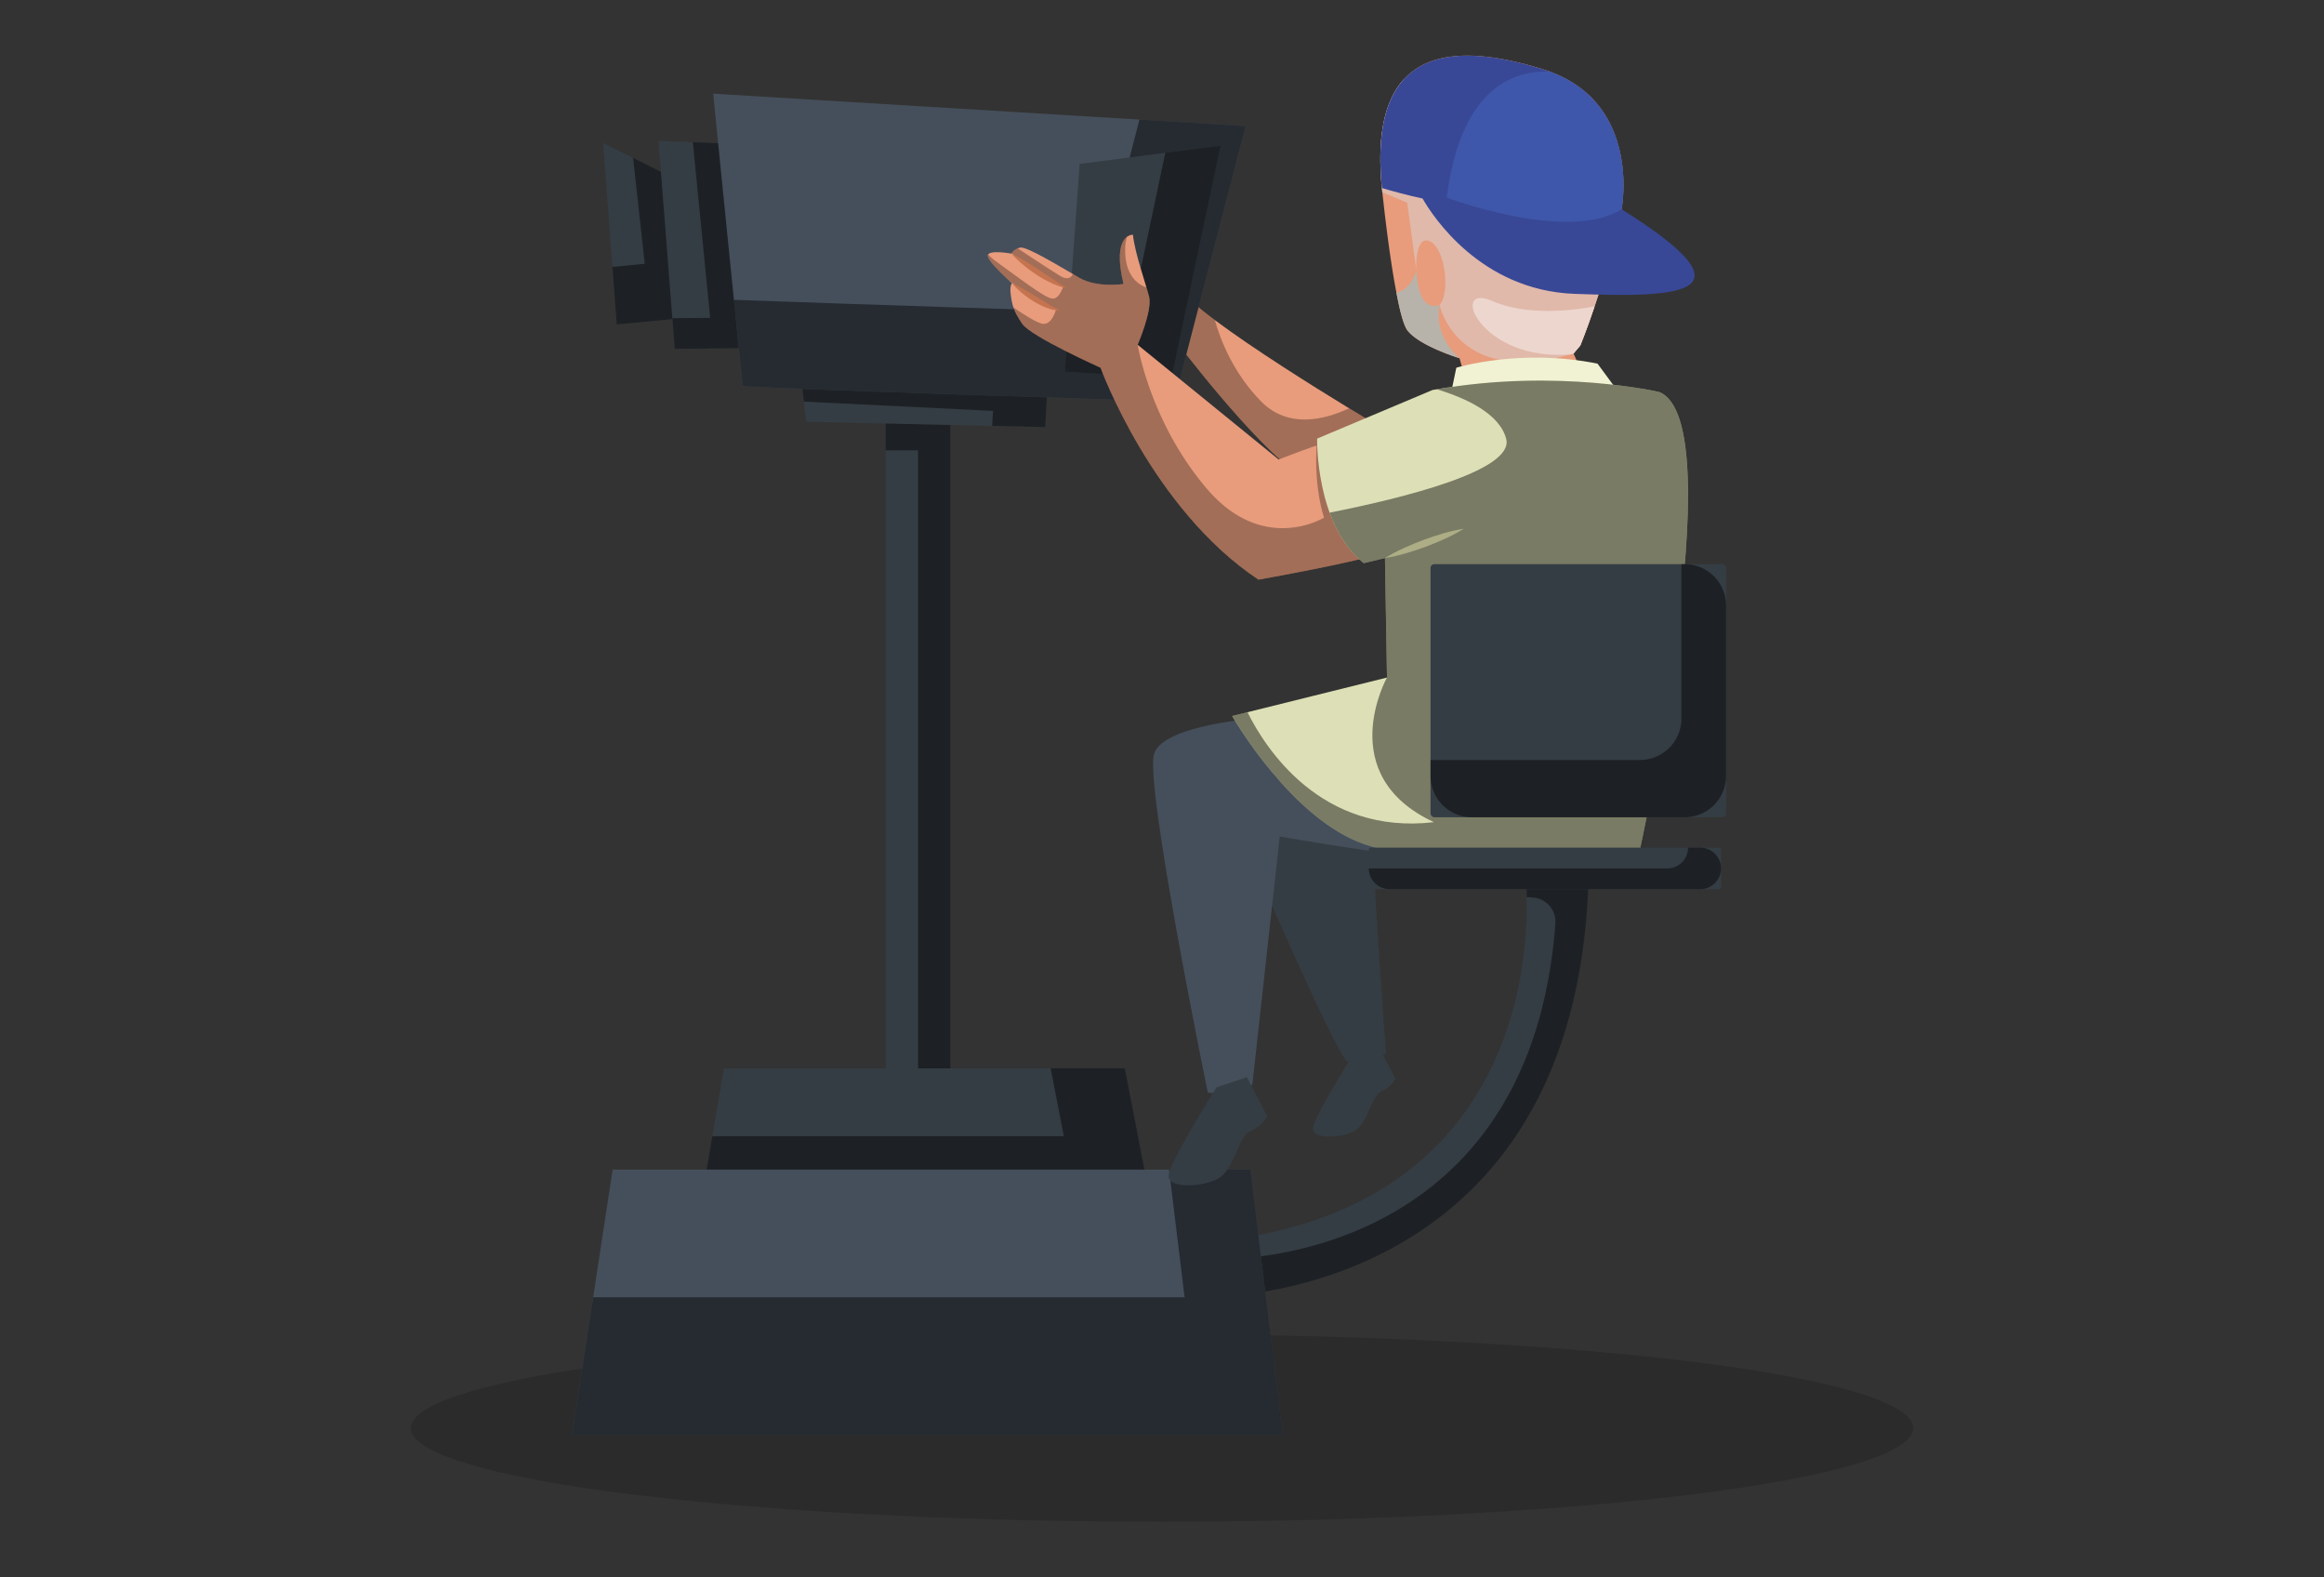 <?xml version="1.0" encoding="utf-8"?>
<svg xmlns="http://www.w3.org/2000/svg" viewBox="0 0 2800 1900">
  <rect x="0" y="0" width="2800" height="1900" fill="#333333" stroke="none"/>
  <defs>
    <style>.b4e954e8-04a9-4be0-964d-fd3476e13deb{isolation:isolate;}.b50a0b1b-49f3-43ad-bda4-36e93a4ce465{opacity:0.15;}.a0dd88bd-ccbc-4d58-a50e-f2ee39a95ac4{fill:#353d44;}.a9483e2f-c3a7-40d2-8c0b-f1105034b5ce{opacity:0.45;}.a9483e2f-c3a7-40d2-8c0b-f1105034b5ce,.ae75fe93-63d8-4b3a-b7d0-fc51b781317a{mix-blend-mode:soft-light;}.ac954043-0f5b-4d8f-b8ce-cadf07645f06{fill:#e89c7c;}.b5a4c28e-9e6f-40af-bf11-71d10d64e57c{fill:#e0b9aa;}.b7347807-96ad-4046-a2dd-da49f8213e1f{fill:#384896;}.f4b9fed7-1d23-4f6a-bc21-246601adcbe5{fill:#3f57aa;}.a9664b56-a40c-44bf-9c6e-01399de0517f{fill:#edd6ce;}.a3d471a5-9352-4b6b-a51e-cc33fbafe1c6{fill:#b7b3ab;mix-blend-mode:hard-light;}.a27c8ef4-7d31-4012-b05b-1659646cdc76{fill:#f1f2d3;}.ae75fe93-63d8-4b3a-b7d0-fc51b781317a{opacity:0.3;}.a8647588-0009-4716-af4b-ec2ddb047e1c{fill:#454f5b;}.bd69512a-2c30-48d8-9774-e69e9fc7c780{fill:#dde0b6;}.b5592bbf-1fd5-4d1f-8426-9b608c6745f7{fill:#adad86;}.a15d5c84-b9fe-4bae-9ec2-4f21fe9532ab{fill:#c6744f;}</style>
  </defs>
  <title>1-14</title>
  <g class="b4e954e8-04a9-4be0-964d-fd3476e13deb">
    <g data-name="Layer 1" id="bbbf36af-d4e6-48de-9d7a-d5a0c0ec3d79">
      <ellipse class="b50a0b1b-49f3-43ad-bda4-36e93a4ce465" cx="1400" cy="1720.134" rx="905.096" ry="112.855"/>
      <polygon class="a0dd88bd-ccbc-4d58-a50e-f2ee39a95ac4" points="808.039 212.836 726.735 172.185 742.996 390.891 826.739 382.761 808.039 212.836"/>
      <polygon class="a9483e2f-c3a7-40d2-8c0b-f1105034b5ce" points="826.725 382.722 743.038 390.874 737.833 321.494 776.772 317.679 762.723 190.107 808.081 212.829 826.725 382.722"/>
      <path class="ac954043-0f5b-4d8f-b8ce-cadf07645f06" d="M1953.705,252.028a3.632,3.632,0,0,0-.087.608c-.52,2.342-.953,4.597-1.56,6.85-18.732,84.903-48.045,156.624-48.045,156.624l-8.152,9.713,18.732,42.321-146.389-1.648-9.714-34.95a.303.303,0,0,0-.173-.087c-2.775-.866-48.218-15.177-62.442-33.215-4.683-5.984-9.366-23.935-13.442-45.616-9.02-46.572-15.783-110.487-15.783-110.487-.434-3.556-.868-7.111-1.215-10.58-.174-1.735-.346-3.469-.52-5.116-6.331-64.87,4.249-106.411,26.363-130.781,34.43-37.897,96.958-34.169,167.986-12.14C1974.779,119.514,1955.44,242.228,1953.705,252.028Z"/>
      <path class="b5a4c28e-9e6f-40af-bf11-71d10d64e57c" d="M1952.057,259.486a1060.588,1060.588,0,0,1-30.874,109.619c-9.712,28.88-17.171,47.005-17.171,47.005l-8.152,9.713c-1.214.347-2.429.693-3.556,1.041-137.892,38.679-157.837-59.579-157.837-59.579,13.442-15.784,6.157-69.466-12.142-76.838-18.299-7.284-15.871,35.384-15.871,35.384l-11.013-81.693-30.007-12.576c-.174-1.735-.346-3.469-.52-5.116-6.331-64.87,4.249-106.411,26.363-130.781,54.03,22.202,220.974,107.799,233.463,119.246C1929.162,218.986,1941.304,236.244,1952.057,259.486Z"/>
      <path class="b7347807-96ad-4046-a2dd-da49f8213e1f" d="M1896.727,353.929c-112.481-4.336-170.413-93.228-182.814-114.823-19.513-4.249-36.078-8.759-48.999-12.661-16.131-165.731,77.619-179.172,194.349-142.921,2.602.78,5.203,1.647,7.631,2.601,107.018,38.939,88.546,156.364,86.811,165.903C2118.047,355.057,2024.732,358.786,1896.727,353.929Z"/>
      <path class="f4b9fed7-1d23-4f6a-bc21-246601adcbe5" d="M1953.705,252.028c-64.956,40.847-210.652-13.963-210.652-13.963,16.478-128.525,76.577-153.068,123.841-151.941C1973.912,125.064,1955.44,242.489,1953.705,252.028Z"/>
      <path class="a9664b56-a40c-44bf-9c6e-01399de0517f" d="M1921.183,369.106c-9.712,28.88-17.171,47.005-17.171,47.005l-8.152,9.713c-1.214.347-2.429.693-3.556,1.041-109.446,9.105-147.084-87.244-94.79-64.436C1839.837,380.9,1894.907,374.05,1921.183,369.106Z"/>
      <path class="a3d471a5-9352-4b6b-a51e-cc33fbafe1c6" d="M1758.316,431.46c-2.775-.866-48.218-15.177-62.442-33.215-4.683-5.984-9.366-23.935-13.442-45.616,18.906-4.336,24.022-26.799,24.022-26.799,2.429,54.463,28.013,41.454,28.013,41.454C1727.096,405.356,1755.801,429.379,1758.316,431.46Z"/>
      <path class="a27c8ef4-7d31-4012-b05b-1659646cdc76" d="M1748.519,472.195l6.098-29.269s77.442-23.781,170.128-4.878l25.611,34.757Z"/>
      <path class="a0dd88bd-ccbc-4d58-a50e-f2ee39a95ac4" d="M1838.156,1057.582s46.343,400.014-385.379,439.04v65.856s443.918,9.756,460.992-500.018Z"/>
      <path class="a9483e2f-c3a7-40d2-8c0b-f1105034b5ce" d="M1913.813,1062.465c-17.085,509.764-461.027,500.051-461.027,500.051V1496.606c8.326-.78,16.479-1.647,24.457-2.689a29.329,29.329,0,0,0,27.838,20.728c.955,0,1.994-.087,2.949-.174,90.105-9.193,340.826-64.87,365.889-402.141a29.3,29.3,0,0,0-27.404-31.306l-4.163-.26a15.767,15.767,0,0,0-2.863,0c-.26-14.657-1.301-23.156-1.301-23.156Z"/>
      <rect class="a0dd88bd-ccbc-4d58-a50e-f2ee39a95ac4" height="936.62" width="78.052" x="1067.016" y="408.392"/>
      <polygon class="a9483e2f-c3a7-40d2-8c0b-f1105034b5ce" points="1145.089 408.392 1145.089 1345.013 1106.063 1345.013 1106.063 542.467 1067.038 542.467 1067.038 408.392 1145.089 408.392"/>
      <polygon class="a0dd88bd-ccbc-4d58-a50e-f2ee39a95ac4" points="880.399 172.998 793.404 169.745 812.917 420.161 904.79 419.348 880.399 172.998"/>
      <polygon class="a9483e2f-c3a7-40d2-8c0b-f1105034b5ce" points="904.777 419.319 812.936 420.186 810.075 383.242 855.605 382.896 834.704 171.288 880.407 173.023 904.777 419.319"/>
      <polygon class="a0dd88bd-ccbc-4d58-a50e-f2ee39a95ac4" points="963.329 441.3 971.459 507.969 1259.274 514.473 1262.526 455.934 963.329 441.3"/>
      <polygon class="a9483e2f-c3a7-40d2-8c0b-f1105034b5ce" points="1262.514 455.917 1259.305 514.456 1195.39 512.982 1196.343 494.943 968.52 483.755 963.316 441.261 1262.514 455.917"/>
      <path class="ac954043-0f5b-4d8f-b8ce-cadf07645f06" d="M1657.662,511.221s-221.146-130.899-238.22-166.673-4.878,63.417-4.878,63.417,95.938,127.647,151.225,164.233S1657.662,511.221,1657.662,511.221Z"/>
      <path class="ae75fe93-63d8-4b3a-b7d0-fc51b781317a" d="M1657.63,511.247s-36.511,97.565-91.842,60.967c-55.242-36.598-151.246-164.256-151.246-164.256s-12.142-99.212,4.944-63.395c4.249,8.932,21.16,23.675,44.141,40.934,7.199,25.324,22.896,64.61,55.851,98.084,32.608,33.129,76.49,22.028,105.978,8.239C1644.968,503.702,1657.63,511.247,1657.63,511.247Z"/>
      <path class="a8647588-0009-4716-af4b-ec2ddb047e1c" d="M1500.746,151.859l-86.182,331.719s-518.717-16.261-519.53-18.7-35.774-352.045-35.774-352.045Z"/>
      <path class="a9483e2f-c3a7-40d2-8c0b-f1105034b5ce" d="M1500.745,151.862l-86.203,331.72S895.844,467.278,895.064,464.85c-.346-.868-4.943-46.051-10.841-103.722,148.993,5.549,428.504,14.309,428.504,14.309l60.099-231.379Z"/>
      <polygon class="a0dd88bd-ccbc-4d58-a50e-f2ee39a95ac4" points="1300.739 197.389 1470.664 175.437 1411.312 455.934 1282.852 447.804 1300.739 197.389"/>
      <polygon class="a9483e2f-c3a7-40d2-8c0b-f1105034b5ce" points="1470.652 175.451 1411.333 455.917 1282.895 447.765 1286.19 401.541 1357.043 406.051 1403.962 184.037 1470.652 175.451"/>
      <path class="ac954043-0f5b-4d8f-b8ce-cadf07645f06" d="M1599.937,533.173c-5.691-.813-59.352,20.326-59.352,20.326L1370.66,415.283s17.887-41.465,13.822-57.726-17.074-52.034-19.513-74.799c0,0-26.017-1.626-11.383,59.352,0,0-31.708,4.878-52.847-7.317s-63.417-38.213-71.547-36.587-10.569,7.317-10.569,7.317-26.017-4.878-28.456,1.626,29.269,34.148,29.269,34.148-3.252,1.626-1.626,13.822,3.252,19.513,13.822,34.961,94.312,52.847,94.312,52.847,61.791,169.925,190.251,255.294c0,0,127.647-22.765,145.534-31.709S1599.937,533.173,1599.937,533.173Z"/>
      <path class="ae75fe93-63d8-4b3a-b7d0-fc51b781317a" d="M1661.705,666.483c-17.866,8.933-145.523,31.74-145.523,31.74-128.439-85.336-190.272-255.315-190.272-255.315s-83.689-37.379-94.27-52.815c-5.636-8.239-8.759-14.136-10.58-19.773,11.622,7.979,27.059,17.865,34.17,19.513,12.315,2.775,17.084-17.258,17.084-17.258s-43.795-23.936-57.325-35.296c-.867-.781-1.647-1.475-2.255-2.081h-.087c-9.106-8.5-24.196-23.416-22.461-28.013a1.399,1.399,0,0,1,.346-.607,75.866,75.866,0,0,0,10.667,9.106c37.031,26.97,58.973,43.535,67.039,43.969,8.066.433,12.661-14.31,12.661-14.31s-43.621-26.017-62.095-40.24a14.115,14.115,0,0,1,7.286-5.984c10.233,6.765,41.281,27.319,51.861,33.563,8.759,5.117,12.922,1.126,14.743-2.602,2.863,1.647,5.637,3.296,8.066,4.683,21.161,12.227,52.815,7.371,52.815,7.371-9.366-38.852-2.168-52.295,4.249-56.891-1.647,5.03-2.515,11.621-2.081,20.293,1.388,30.439,19.339,38.766,25.583,40.673,1.215,4.336,2.342,8.239,3.123,11.361,3.989,15.783-12.835,55.33-13.703,57.585l-.087.087s14.744,92.881,83.169,173.188c68.424,80.307,141.446,35.037,141.446,35.037s-12.315-34.43-8.932-86.811c6.764-2.255,12.054-3.73,13.615-3.469C1599.958,533.188,1679.658,657.55,1661.705,666.483Z"/>
      <path class="a0dd88bd-ccbc-4d58-a50e-f2ee39a95ac4" d="M1506.437,1030.751s92.686,215.861,115.858,247.57c0,0,28.05,2.439,47.563-9.756,0,0-19.513-254.887-15.854-292.693s-158.542-25.611-158.542-25.611Z"/>
      <path class="a8647588-0009-4716-af4b-ec2ddb047e1c" d="M1518.633,864.892s-115.858,7.317-128.053,42.684,64.636,408.551,64.636,408.551,29.269,3.659,53.66-9.756l32.928-298.791s163.42,28.05,162.201,21.952-95.125-153.664-95.125-153.664Z"/>
      <path class="bd69512a-2c30-48d8-9774-e69e9fc7c780" d="M1999.138,472.195s-125.614-29.269-273.18-2.439L1586.928,528.295s-2.439,103.662,56.099,150.005l25.611-6.098,2.439,143.907-186.592,46.343s71.954,125.614,160.981,154.883c0,0,54.88,17.074,64.636,19.513s246.35-3.659,246.35-3.659l18.293-4.878S2089.385,508.782,1999.138,472.195Z"/>
      <path class="a9483e2f-c3a7-40d2-8c0b-f1105034b5ce" d="M1974.779,1028.296l-18.299,4.857s-236.584,6.157-246.382,3.729c-9.714-2.515-64.61-19.513-64.61-19.513-89.066-29.313-160.959-154.889-160.959-154.889l18.471-4.597c21.074,42.408,88.025,148.472,224.616,132.428-122.194-56.891-56.543-174.228-56.543-174.228l-2.429-143.876-25.584,6.071c-19.859-15.783-32.781-38.159-41.02-60.794,89.672-17.778,222.795-50.907,212.648-88.979-8.066-30.18-47.785-48.739-83.342-59.58,145.176-25.323,267.803,3.296,267.803,3.296C2089.342,508.818,1974.779,1028.296,1974.779,1028.296Z"/>
      <path class="b5592bbf-1fd5-4d1f-8426-9b608c6745f7" d="M1668.638,672.202c14.666-9.091,30.247-15.72,46.052-21.745,15.897-5.78,32.023-10.943,49.073-13.622-14.659,9.111-30.241,15.737-46.053,21.746C1701.808,664.344,1685.681,669.504,1668.638,672.202Z"/>
      <rect class="a0dd88bd-ccbc-4d58-a50e-f2ee39a95ac4" height="304.889" rx="4.583" width="356.11" x="1723.518" y="679.519"/>
      <path class="a9483e2f-c3a7-40d2-8c0b-f1105034b5ce" d="M2079.628,729.445V934.46a49.966,49.966,0,0,1-49.953,49.953H1773.406a49.891,49.891,0,0,1-49.866-49.953V915.381h252.28a49.966,49.966,0,0,0,49.953-49.953V679.492h3.902A49.966,49.966,0,0,1,2079.628,729.445Z"/>
      <rect class="a0dd88bd-ccbc-4d58-a50e-f2ee39a95ac4" height="50.002" rx="2.296" width="424.405" x="1649.125" y="1020.995"/>
      <path class="a9483e2f-c3a7-40d2-8c0b-f1105034b5ce" d="M2073.558,1045.988a24.898,24.898,0,0,1-7.286,17.692,25.256,25.256,0,0,1-17.778,7.284H1674.106a24.982,24.982,0,0,1-24.976-24.976h359.645a25.204,25.204,0,0,0,17.692-7.286,24.895,24.895,0,0,0,7.284-17.691h14.744A25.001,25.001,0,0,1,2073.558,1045.988Z"/>
      <polygon class="a0dd88bd-ccbc-4d58-a50e-f2ee39a95ac4" points="1386.921 1450.278 844.219 1450.278 872.269 1286.858 1355.213 1286.858 1386.921 1450.278"/>
      <polygon class="a9483e2f-c3a7-40d2-8c0b-f1105034b5ce" points="1386.964 1450.296 844.244 1450.296 858.206 1368.601 1281.68 1368.601 1265.81 1286.821 1355.222 1286.821 1386.964 1450.296"/>
      <polygon class="a8647588-0009-4716-af4b-ec2ddb047e1c" points="1545.463 1728.337 689.335 1728.337 738.118 1408.814 1506.437 1408.814 1545.463 1728.337"/>
      <polygon class="a9483e2f-c3a7-40d2-8c0b-f1105034b5ce" points="1545.495 1728.333 689.355 1728.333 714.678 1562.516 1427.203 1562.516 1408.471 1408.841 1506.469 1408.841 1545.495 1728.333"/>
      <path class="a0dd88bd-ccbc-4d58-a50e-f2ee39a95ac4" d="M1465.785,1309.623s-55.286,87.808-57.726,105.695,47.156,14.635,63.417,1.626,21.139-48.782,34.961-54.474a43.817,43.817,0,0,0,20.326-17.887l-24.391-47.156Z"/>
      <path class="a0dd88bd-ccbc-4d58-a50e-f2ee39a95ac4" d="M1630.279,1270.352s-46.205,73.384-48.243,88.333,39.41,12.231,53,1.359,17.667-40.769,29.218-45.526a36.619,36.619,0,0,0,16.987-14.949l-20.384-39.41Z"/>
      <path class="a15d5c84-b9fe-4bae-9ec2-4f21fe9532ab" d="M1218.622,305.523c5.987,2.884,11.601,6.205,17.188,9.544,5.626,3.281,11.02,6.862,16.469,10.343l16.093,10.78c5.363,3.613,10.695,7.189,16.373,10.599-6.647-.881-12.862-3.482-18.839-6.246a136.659,136.659,0,0,1-17.19-9.697,168.511,168.511,0,0,1-15.791-11.72A125.338,125.338,0,0,1,1218.622,305.523Z"/>
      <path class="a15d5c84-b9fe-4bae-9ec2-4f21fe9532ab" d="M1219.435,341.296c5.228,2.281,10.076,4.988,14.911,7.693,4.879,2.634,9.519,5.572,14.223,8.387l13.93,8.617a86.408,86.408,0,0,0,14.611,7.521c-5.764.717-11.533-1.048-16.798-3.021a93.122,93.122,0,0,1-15.145-7.578,120.138,120.138,0,0,1-13.647-9.825A89.119,89.119,0,0,1,1219.435,341.296Z"/>
    </g>
  </g>
</svg>